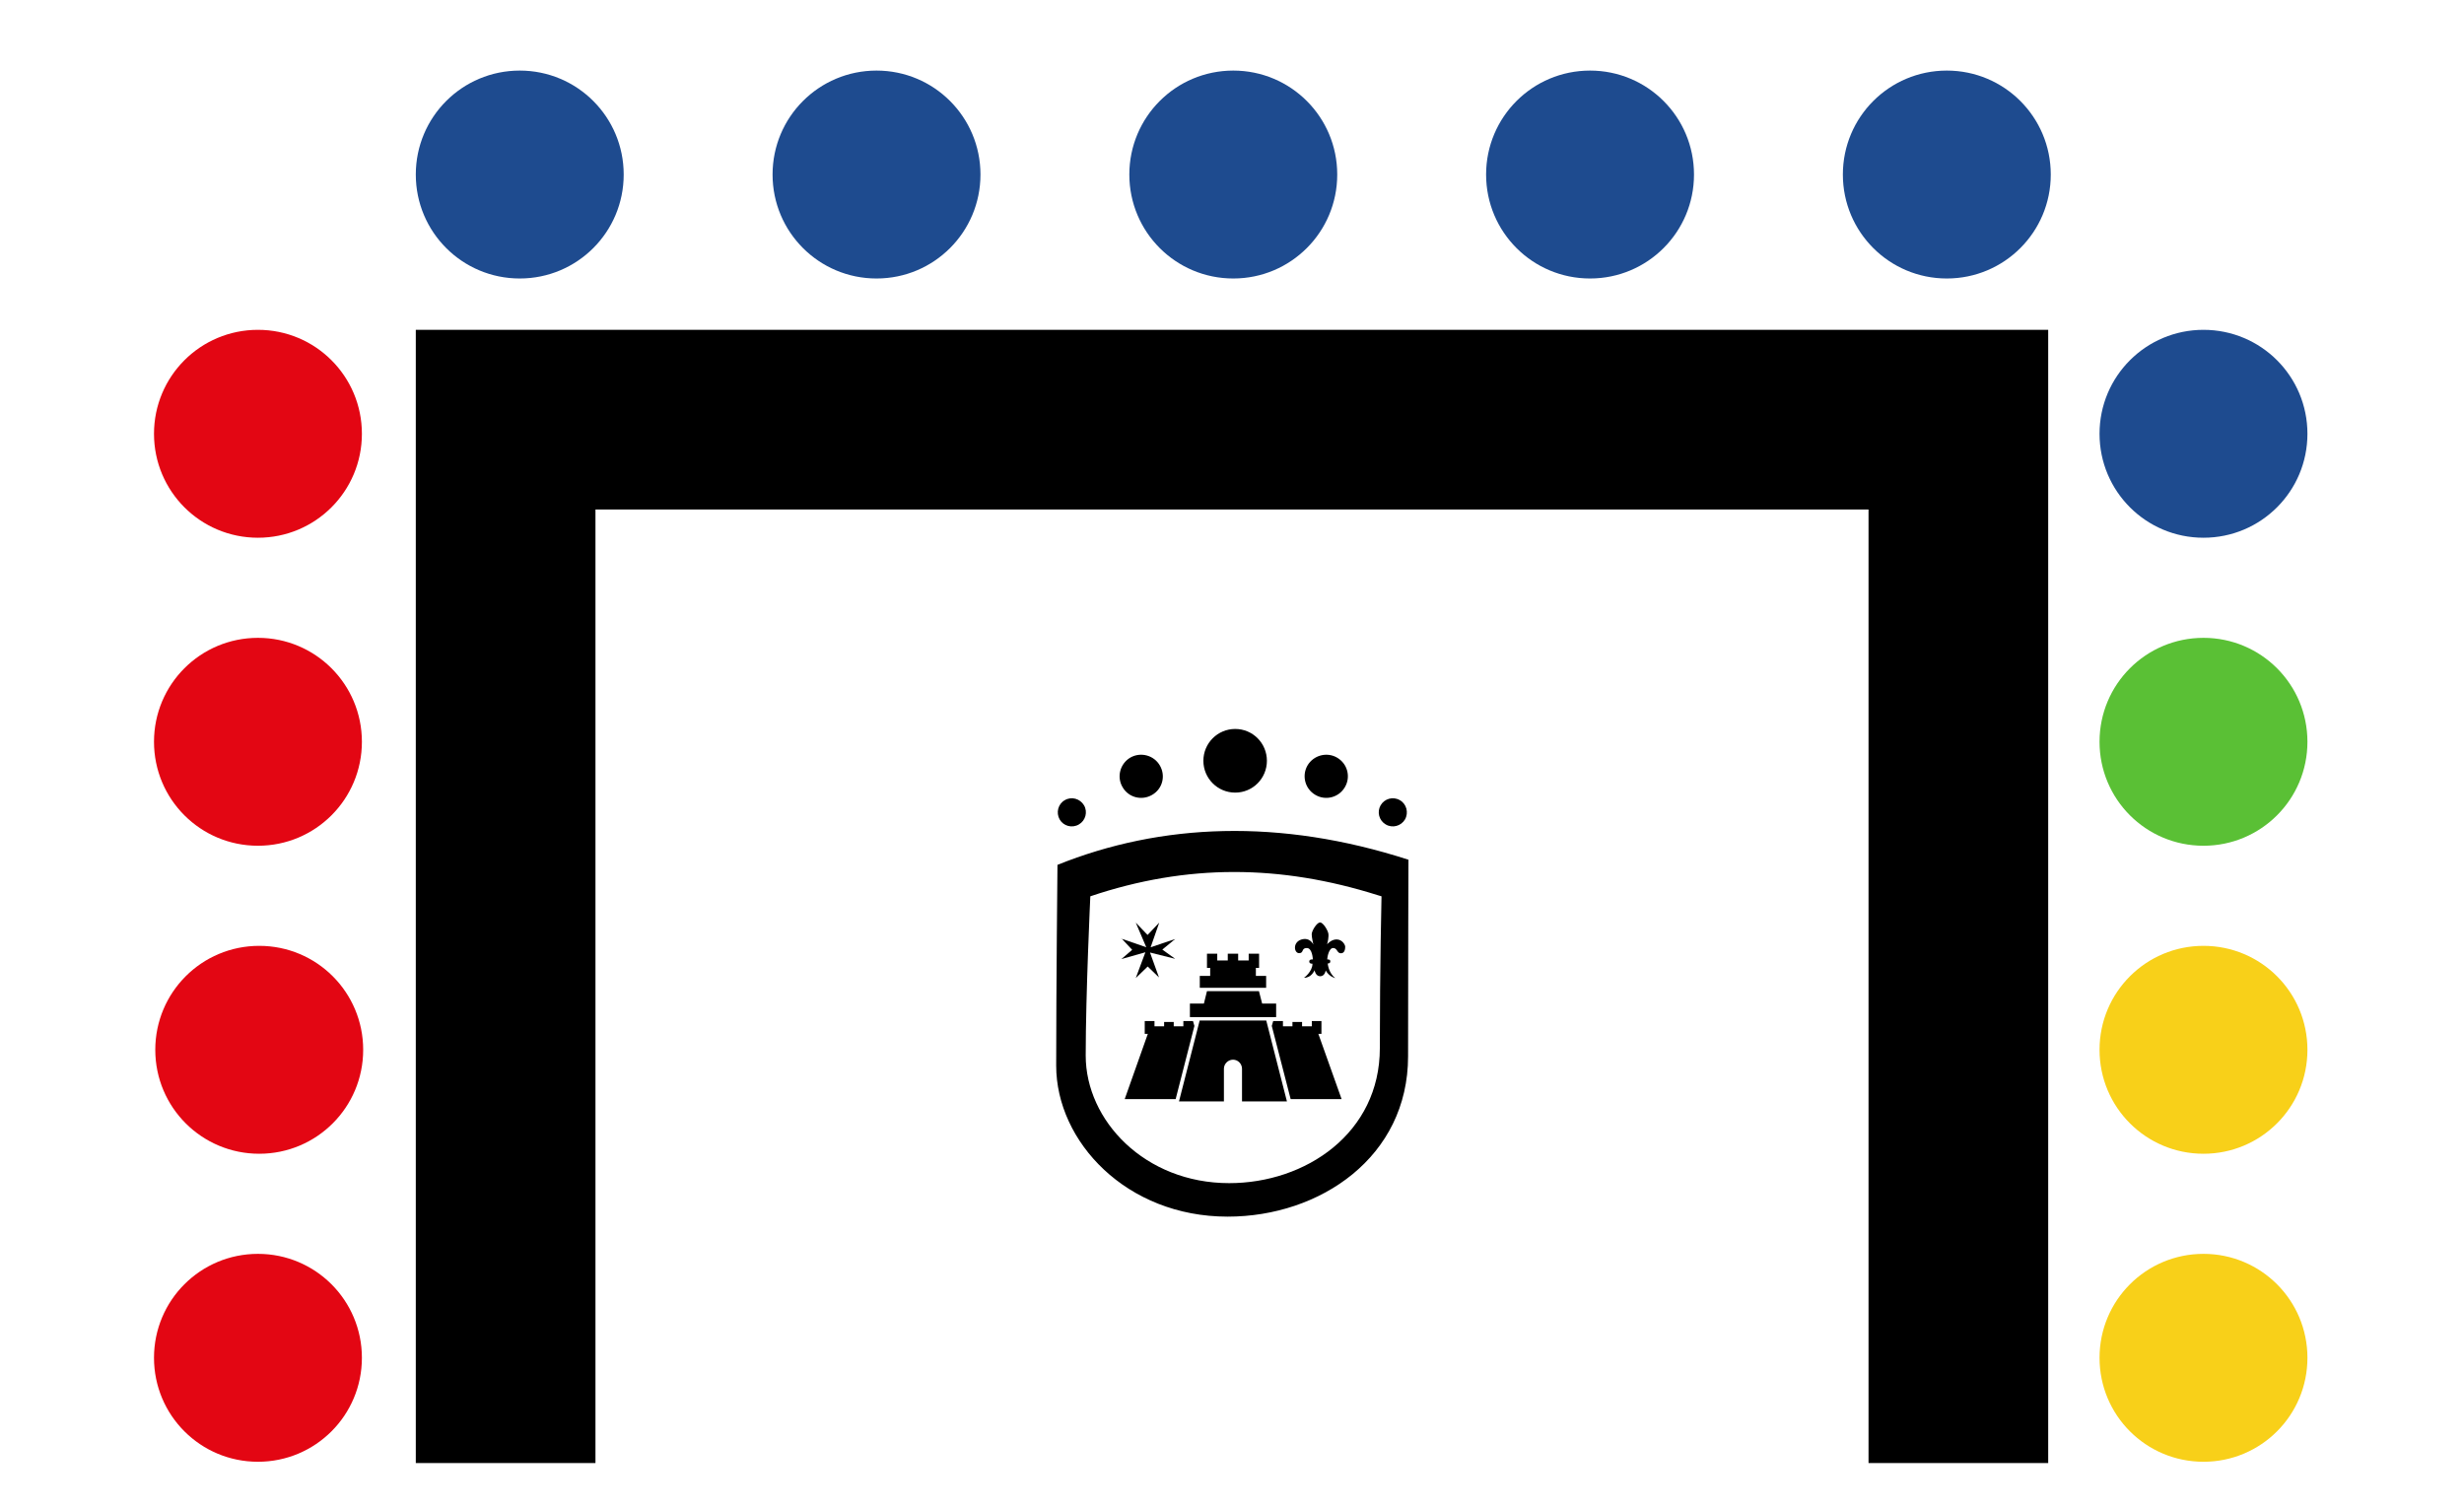 <?xml version="1.0" encoding="UTF-8"?>
<svg xmlns="http://www.w3.org/2000/svg" version="1.2" viewBox="0 0 1920 1176" width="1920" height="1176">
  <title>Proyecto nuevo</title>
  <style>
		.s0 { fill: #000000 } 
		.s1 { fill: #1e4b8f } 
		.s2 { fill: #f8d019 } 
		.s3 { fill: #5ac035 } 
		.s4 { fill: #e30613 } 
	</style>
  <path id="Forma 1" class="s0" d="m1596 257v883h-140v-743h-992v743h-140v-883z"></path>
  <path id="Forma 2 copy 2" class="s1" d="m1239 217c-44.8 0-81-36.2-81-81 0-44.8 36.2-81 81-81 44.8 0 81 36.2 81 81 0 44.8-36.2 81-81 81z"></path>
  <path id="Forma 2 copy 3" class="s1" d="m1517 217c-44.8 0-81-36.2-81-81 0-44.8 36.2-81 81-81 44.8 0 81 36.2 81 81 0 44.8-36.2 81-81 81z"></path>
  <path id="Forma 2 copy 7" class="s1" d="m1717 419c-44.8 0-81-36.2-81-81 0-44.8 36.2-81 81-81 44.8 0 81 36.2 81 81 0 44.8-36.2 81-81 81z"></path>
  <path id="Forma 2 copy 8" class="s2" d="m1717 1139c-44.8 0-81-36.2-81-81 0-44.8 36.2-81 81-81 44.8 0 81 36.2 81 81 0 44.8-36.2 81-81 81z"></path>
  <path id="Forma 2 copy 9" class="s2" d="m1717 899c-44.8 0-81-36.2-81-81 0-44.8 36.2-81 81-81 44.8 0 81 36.2 81 81 0 44.8-36.2 81-81 81z"></path>
  <path id="Forma 2 copy 10" class="s3" d="m1717 659c-44.8 0-81-36.2-81-81 0-44.8 36.2-81 81-81 44.8 0 81 36.2 81 81 0 44.8-36.2 81-81 81z"></path>
  <path id="Forma 2 copy 11" class="s4" d="m201 419c-44.8 0-81-36.2-81-81 0-44.8 36.2-81 81-81 44.8 0 81 36.2 81 81 0 44.8-36.2 81-81 81z"></path>
  <path id="Forma 2 copy 12" class="s4" d="m201 1139c-44.8 0-81-36.2-81-81 0-44.8 36.2-81 81-81 44.8 0 81 36.2 81 81 0 44.8-36.2 81-81 81z"></path>
  <path id="Forma 2 copy 13" class="s4" d="m202 899c-44.8 0-81-36.2-81-81 0-44.8 36.2-81 81-81 44.8 0 81 36.2 81 81 0 44.8-36.2 81-81 81z"></path>
  <path id="Forma 2 copy 14" class="s4" d="m201 659c-44.8 0-81-36.2-81-81 0-44.8 36.2-81 81-81 44.8 0 81 36.2 81 81 0 44.8-36.2 81-81 81z"></path>
  <path id="Forma 2 copy 4" class="s1" d="m961 217c-44.8 0-81-36.2-81-81 0-44.8 36.2-81 81-81 44.8 0 81 36.2 81 81 0 44.8-36.2 81-81 81z"></path>
  <path id="Forma 2 copy 5" class="s1" d="m683 217c-44.8 0-81-36.2-81-81 0-44.8 36.2-81 81-81 44.8 0 81 36.2 81 81 0 44.8-36.2 81-81 81z"></path>
  <path id="Forma 2 copy 6" class="s1" d="m405 217c-44.8 0-81-36.2-81-81 0-44.8 36.2-81 81-81 44.8 0 81 36.2 81 81 0 44.8-36.2 81-81 81z"></path>
  <g id="&lt;Group&gt;">
    <path id="&lt;Path&gt;" class="s0" d="m962.5 617.6c-13.7 0-24.8-11.1-24.8-24.8 0-13.7 11.1-24.8 24.8-24.8 13.7 0 24.7 11.1 24.7 24.8 0 13.7-11 24.8-24.7 24.8z"></path>
    <path id="&lt;Path&gt;" class="s0" d="m1048 613.3c-4.7 8.1-15 10.8-23 6.1-8-4.6-10.8-14.8-6.2-22.9 4.7-8 15-10.8 23-6.2 8.2 4.7 10.9 15 6.2 23z"></path>
    <path id="&lt;Path&gt;" class="s0" d="m1094.8 638.5c-3.1 5.2-9.8 7-15 3.9-5.2-3-7-9.7-4-14.9 3-5.2 9.7-7.1 15-4 5.2 2.9 7 9.7 4 15z"></path>
    <path id="&lt;Path&gt;" class="s0" d="m874.7 613.3c-4.7-8-1.9-18.3 6.1-23 8.1-4.6 18.4-1.8 23 6.2 4.7 8.1 2 18.3-6.1 22.9-8.1 4.7-18.4 2-23-6.1z"></path>
    <path id="&lt;Path&gt;" class="s0" d="m825.7 638.5c-3-5.3-1.2-12.1 4-15 5.2-3.1 11.9-1.2 15 4 3 5.2 1.2 11.9-4 14.9-5.3 3.1-12 1.3-15-3.9z"></path>
    <g id="&lt;Group&gt;">
      <path id="&lt;Compound Path&gt;" fill-rule="evenodd" class="s0" d="m824 673.9c80.8-32.5 173.3-36.4 273.5-4 0 0-0.3 75-0.3 153.2 0 78.3-68.4 124.9-140.6 124.9-78.8 0-133.6-58.4-133.6-117.7 0-59.3 1-156.4 1-156.4zm249.5 23.6c-75.7-23.9-148.6-24.5-223.9 0.9 0 0-3.6 76.1-3.6 124.1 0 50.6 46.1 99.4 111.8 99.4 59.6 0 117.4-38.9 117.4-105.2 0-63.2 1.3-118.3 1.3-118.3z"></path>
      <path id="&lt;Path&gt;" class="s0" d="m994.4 792.5h-67.2v-10.5h10.9l2.4-9.7h40.5l2.5 9.7h10.9z"></path>
      <path id="&lt;Path&gt;" class="s0" d="m986.6 769.7h-51.7v-9.3h8.1v-6.2h-2.5v-11.1h8v5.3h8.2v-5.3h8.1v5.3h8.2v-5.3h8.1v11.1h-2.5v6.2h8z"></path>
      <path id="&lt;Path&gt;" class="s0" d="m916.1 856.4h-39.7l18-50.8h-2.4v-10h7.6v4.1h7.5v-3.4h7.5v3.4h7.5v-4.1h7.5l1.1 3.8z"></path>
      <path id="&lt;Path&gt;" class="s0" d="m1005.7 856.4h39.7l-18.1-50.8h2.4v-10h-7.5v4.1h-7.6v-3.4h-7.5v3.4h-7.4v-4.1h-7.6l-1.1 3.8z"></path>
      <path id="&lt;Path&gt;" class="s0" d="m1002.8 858.2h-35v-25.6c-0.1-3.8-3.2-6.9-7-6.9-3.8 0-7 3.1-7.1 6.9v25.6h-35l16.1-63h51.9z"></path>
      <path id="&lt;Path&gt;" class="s0" d="m873.8 731.4l19.4 6.7-8.2-19.2 9.2 9.6 9.1-9.6-6.7 19.2 19.1-6.4-10 8.2 10 7.2-19.6-4.9 7 19.4-8.8-8.5-9.3 9 7.5-20.1-18.7 5.3 8.4-7.2-8.4-9"></path>
      <path id="&lt;Path&gt;" class="s0" d="m1023 747.6c0 0-0.3-8.9-4.7-8.9-4.5 0-2.1 4-6 4-4 0-5.2-8.4 1.7-10.6 6.8-2.1 9.4 3.9 9.4 3.9 0 0-1.3-5.5-1.3-8 0-2.6 3.8-9 6.4-9.2 2.5-0.3 6.3 6.4 6.6 8.7 0.4 2.4-0.5 7.1-1 8.1-0.5 1 2.7-3.6 7.3-3.6 4.7 0 6.8 4.4 6.8 5.6 0 1.2-0.1 5.2-3.3 5.2-3.2 0-2.7-4.1-6.1-4.1-3.4 0-4.6 7.4-4.6 8.9 0 0 2.4-0.3 2.4 1.4 0 1.9-1.7 1.7-2 1.7 0 0 0.5 7.5 5.9 11.4 0 0-4.5-0.7-7.5-5.9 0 0-0.6 4.5-4.3 4.5-3.6 0-4.4-4.7-4.4-4.7 0 0-2.2 5.9-8.2 5.9 0 0 6.6-4.7 6.6-11 0 0-2.5 0.3-2.5-1.7 0-2 2.8-1.6 2.8-1.6z"></path>
    </g>
  </g>
</svg>
